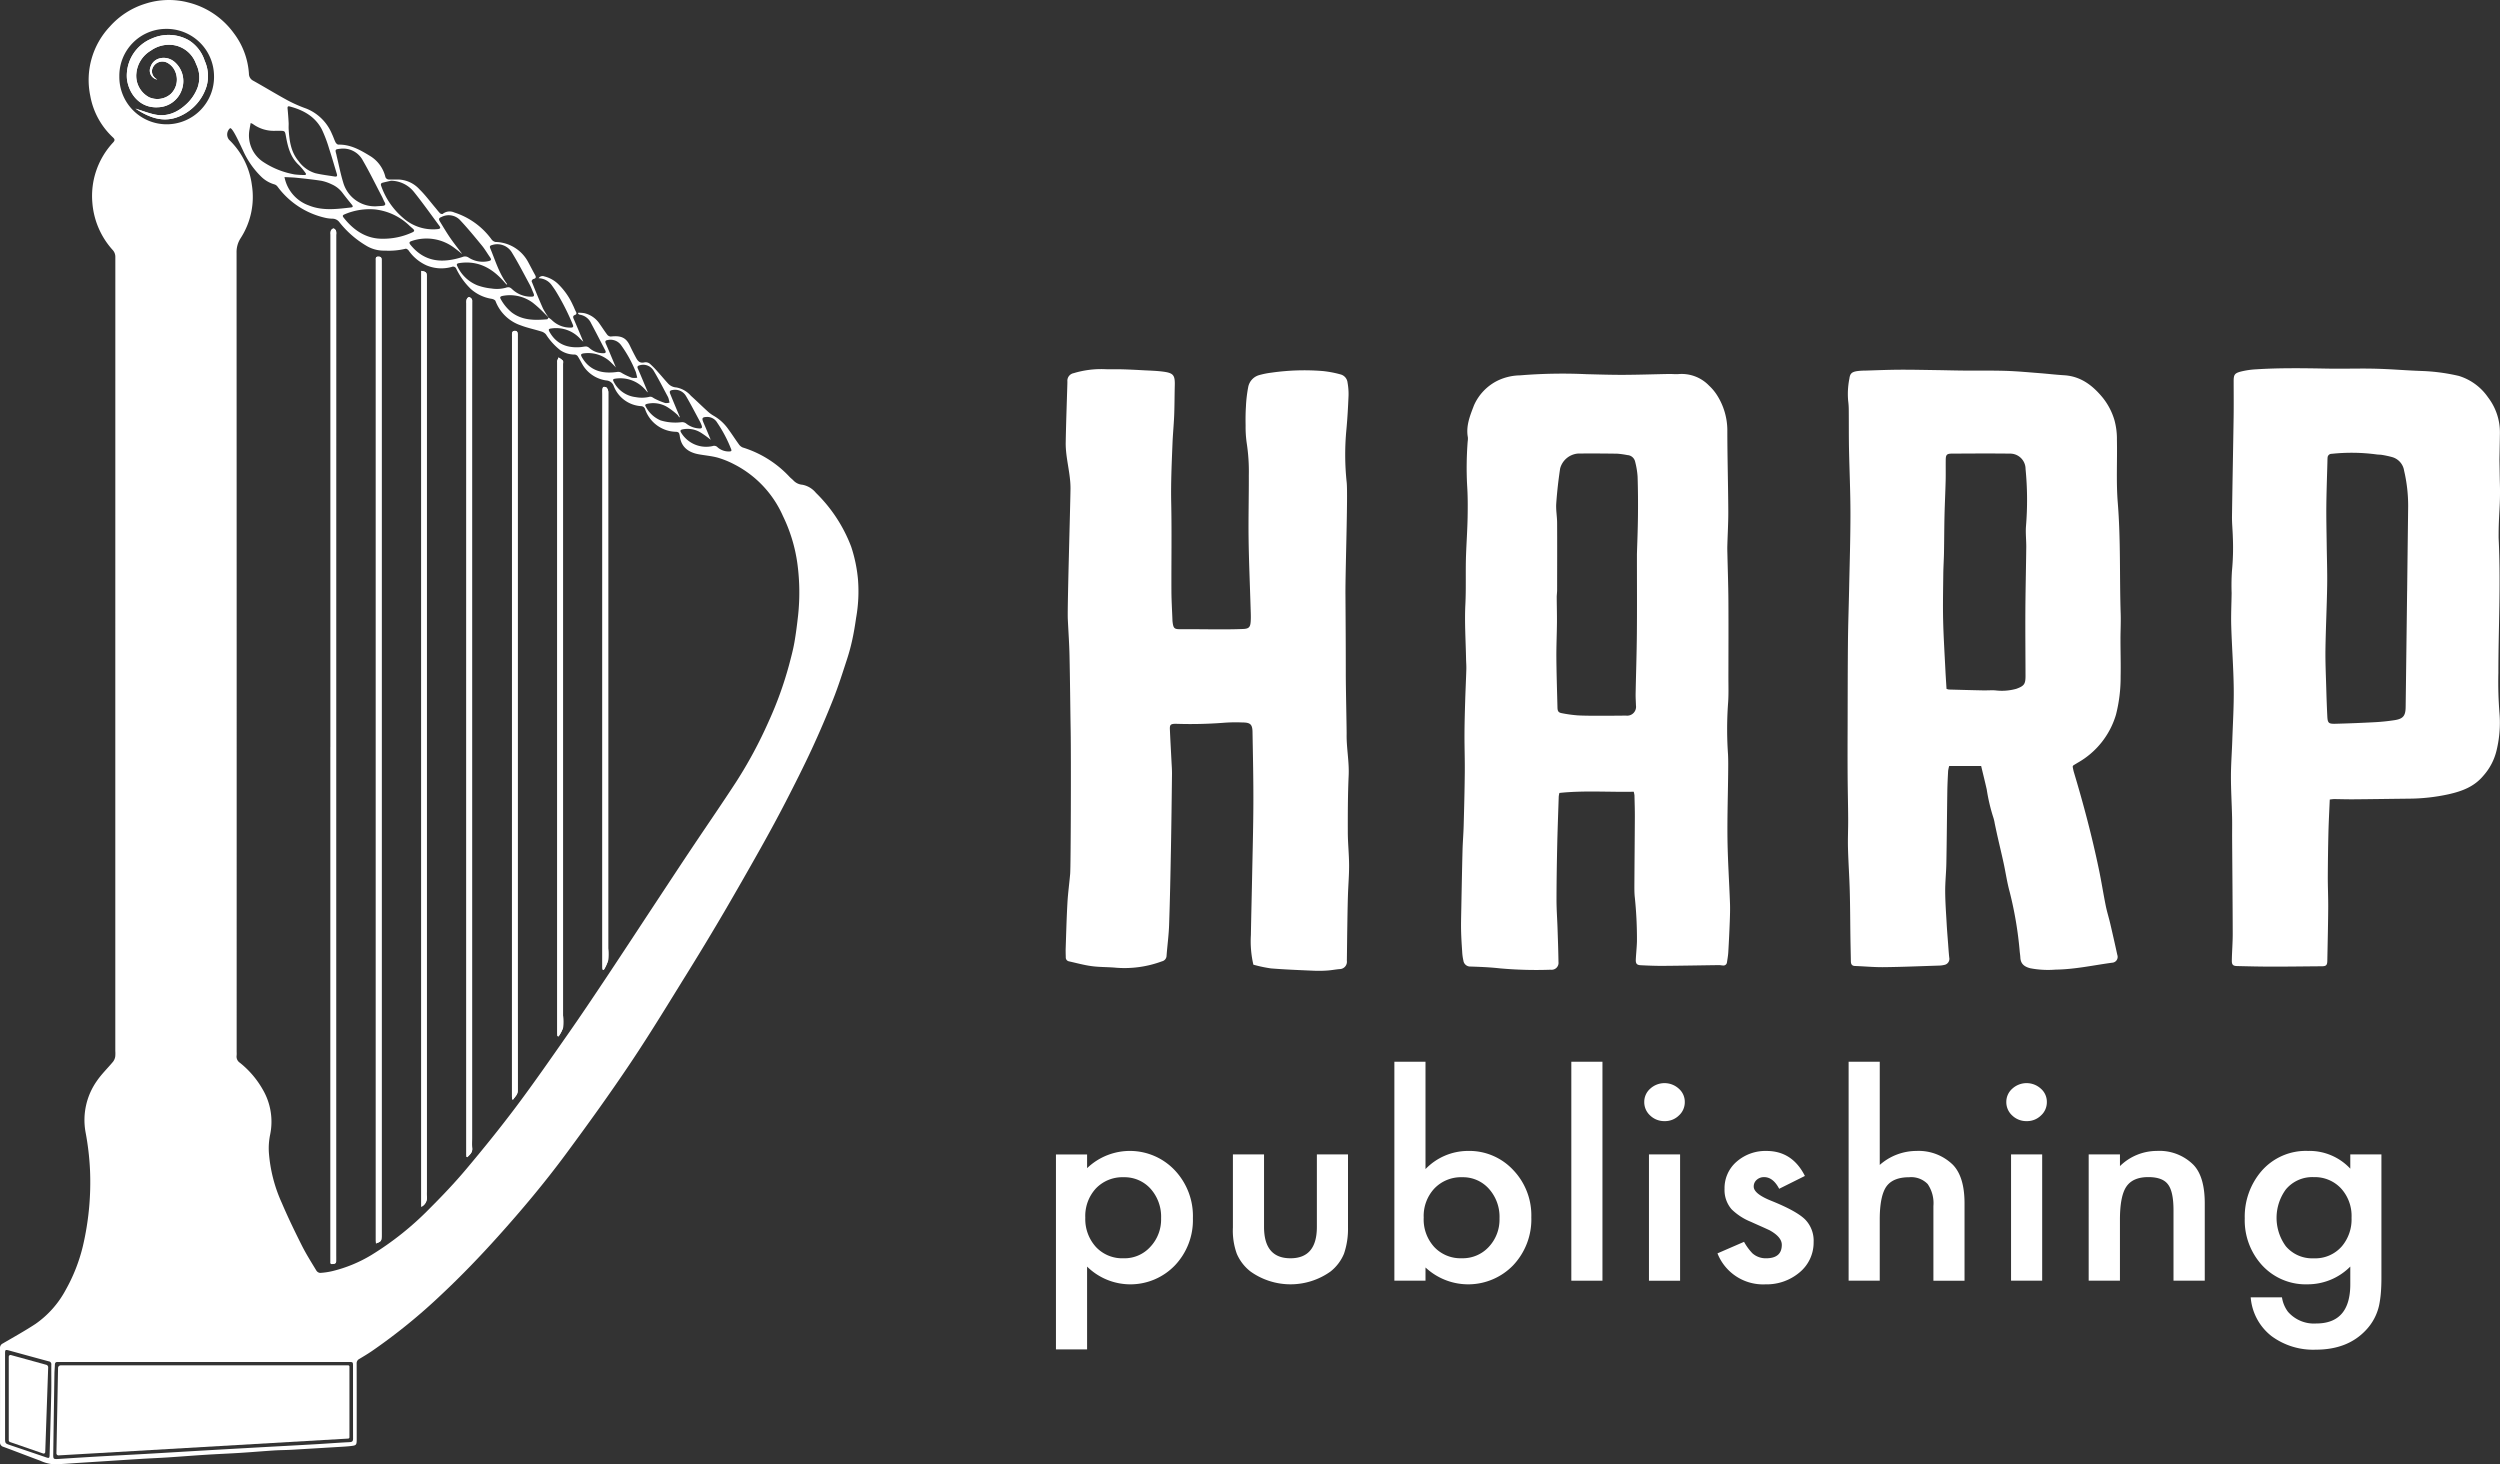 <svg xmlns="http://www.w3.org/2000/svg" xmlns:xlink="http://www.w3.org/1999/xlink" id="Group_504" data-name="Group 504" width="492.929" height="288.696" viewBox="0 0 492.929 288.696"><rect x="0" y="0" width="492.929" height="288.696" fill="#333333" stroke="none"/><defs><clipPath id="clip-path"><rect id="Rectangle_180" data-name="Rectangle 180" width="492.929" height="288.696" fill="#fff"></rect></clipPath></defs><g id="Group_503" data-name="Group 503" clip-path="url(#clip-path)"><path id="Path_1668" data-name="Path 1668" d="M186.214,169.109a20.458,20.458,0,0,1-.49-5.839c.059-3.553.154-7.1.223-10.656.1-5.087.245-10.172.265-15.257.02-4.712-.086-9.424-.168-14.136-.027-1.5-.434-1.86-1.974-1.869a31.007,31.007,0,0,0-3.814.069,85.741,85.741,0,0,1-9.082.2c-.111,0-.224-.011-.337-.008-.944.024-1.125.186-1.084,1.134.087,2.053.207,4.105.31,6.158.042.858.115,1.717.106,2.574-.059,5.047-.12,10.1-.214,15.143-.092,4.9-.189,9.793-.358,14.687-.069,2.015-.348,4.022-.5,6.035a1.159,1.159,0,0,1-.914,1.107,21.18,21.18,0,0,1-9.037,1.259c-1.6-.149-3.218-.1-4.805-.313-1.511-.2-2.993-.614-4.484-.945a.776.776,0,0,1-.632-.817c-.015-.6-.038-1.2-.017-1.794.1-2.988.179-5.978.346-8.962.107-1.9.372-3.794.537-5.692.13-1.489.187-23.056.1-28.14-.084-4.974-.121-9.948-.23-14.921-.052-2.39-.225-4.777-.335-7.165-.108-2.352.476-21.464.53-25.651.038-3.064-1-6.132-.942-9.2.066-3.811.211-7.622.321-11.432.006-.187.013-.375.008-.562a1.524,1.524,0,0,1,1.236-1.636,18.742,18.742,0,0,1,6.084-.79c1.158.056,2.319,0,3.477.03,1.382.039,2.763.108,4.142.186,1.342.075,2.693.1,4.021.283,1.976.275,2.267.717,2.214,2.742-.052,1.945-.039,3.891-.117,5.835-.073,1.866-.262,3.726-.334,5.592-.152,3.884-.335,7.762-.253,11.658.124,5.8.015,11.6.042,17.4.008,1.905.128,3.809.2,5.715a4.331,4.331,0,0,0,.034.448c.163,1.27.373,1.394,1.636,1.384,2.581-.021,5.163.03,7.744.031,1.5,0,2.993-.014,4.487-.073,1.144-.045,1.451-.328,1.528-1.469.062-.931.007-1.87-.02-2.8-.132-4.487-.332-8.971-.393-13.458-.058-4.187.061-8.375.044-12.562a36.914,36.914,0,0,0-.414-6.374,22.156,22.156,0,0,1-.218-3.463c-.024-1.234-.018-2.472.063-3.7a26.792,26.792,0,0,1,.453-3.891,3.03,3.03,0,0,1,2.07-2.317,16.23,16.23,0,0,1,2.517-.51,45.733,45.733,0,0,1,10.072-.321,21.228,21.228,0,0,1,3.515.66,1.861,1.861,0,0,1,1.407,1.6,12.821,12.821,0,0,1,.2,2.559c-.093,2.242-.215,4.485-.422,6.719a51.54,51.54,0,0,0,.055,10.421c.256,2.332-.275,17.539-.244,22.035.039,5.835.066,9.814.068,15.65,0,2.95.18,10.982.165,11.951-.045,2.731.527,5.419.4,8.165-.169,3.731-.175,7.471-.166,11.207.006,2.166.245,4.332.253,6.5.007,2.012-.172,4.026-.232,6.04-.065,2.128-.094,4.257-.128,6.387s-.049,4.257-.082,6.387a1.452,1.452,0,0,1-1.441,1.643c-.813.072-1.618.23-2.431.283a23.39,23.39,0,0,1-2.572.041c-2.839-.125-5.68-.232-8.512-.459a26.764,26.764,0,0,1-3.478-.737" transform="translate(60.916 21.099)" fill="#fff"></path><path id="Path_1669" data-name="Path 1669" d="M303.058,129.99a10.571,10.571,0,0,0,.223,1.07c1.908,6.339,3.6,12.734,4.947,19.215.5,2.379.87,4.783,1.351,7.165.244,1.207.622,2.387.9,3.587q.716,3.059,1.383,6.126a1.147,1.147,0,0,1-1.025,1.538c-3.7.5-7.37,1.315-11.121,1.36a18.612,18.612,0,0,1-5.028-.27c-1.142-.3-1.887-.853-1.943-2.108-.017-.373-.077-.744-.118-1.115a73.3,73.3,0,0,0-1.984-11.821c-.517-1.869-.787-3.805-1.2-5.7-.363-1.68-.769-3.35-1.149-5.026-.207-.91-.4-1.824-.594-2.735a7.707,7.707,0,0,0-.279-1.2,35.484,35.484,0,0,1-1.305-5.553c-.344-1.529-.727-3.05-1.1-4.621h-6.3a6.461,6.461,0,0,0-.214.994c-.07,1.345-.138,2.69-.158,4.035-.07,4.711-.1,9.424-.189,14.135-.032,1.869-.242,3.736-.23,5.6.014,2.125.175,4.25.293,6.374.073,1.305.183,2.61.282,3.914.066.893.128,1.786.217,2.676a1.218,1.218,0,0,1-1,1.5,4.49,4.49,0,0,1-1,.127c-3.622.115-7.246.269-10.869.311-1.9.024-3.808-.162-5.712-.232-.662-.024-.8-.42-.808-.966-.025-1.5-.065-2.99-.086-4.484-.045-3.105-.048-6.211-.132-9.313-.077-2.838-.277-5.673-.352-8.51-.049-1.907.051-3.816.038-5.723-.017-2.88-.09-5.76-.108-8.64-.02-3.215-.013-6.43,0-9.644.013-5.539.013-11.078.065-16.615.032-3.477.159-6.954.23-10.431.1-4.936.261-9.872.261-14.808,0-4.3-.2-8.6-.286-12.9-.048-2.507-.023-5.015-.046-7.522a13.846,13.846,0,0,0-.123-1.9,15.49,15.49,0,0,1,.246-4.352c.137-1.021.482-1.313,1.524-1.484a11.825,11.825,0,0,1,1.566-.1c2.242-.068,4.485-.161,6.73-.176,2.394-.015,4.788.041,7.182.075,1.8.025,3.59.079,5.385.094,2.807.024,5.616-.027,8.42.058,2.2.065,4.4.276,6.6.444,1.639.125,3.273.324,4.912.42,3.335.2,5.68,2.035,7.688,4.491a12.914,12.914,0,0,1,2.252,4.35,13.913,13.913,0,0,1,.491,3.867c.086,4.15-.163,8.322.17,12.448.589,7.289.337,14.586.572,21.876.053,1.677-.042,3.36-.041,5.042,0,2.429.079,4.86.03,7.288a29.761,29.761,0,0,1-.913,7.546,16.116,16.116,0,0,1-7.544,9.49c-.286.177-.576.346-.862.522-.028.017-.039.063-.134.225m-24.876-15.311a2.373,2.373,0,0,0,.48.134c2.238.062,4.476.124,6.712.169.783.017,1.567-.044,2.348-.01a10.647,10.647,0,0,0,4.219-.3c1.536-.559,1.821-.921,1.817-2.535-.008-4.3-.054-8.607-.028-12.91.024-4.15.13-8.3.175-12.451.014-1.42-.165-2.852-.046-4.26a63.057,63.057,0,0,0-.093-11.19,3.035,3.035,0,0,0-3.11-3.028c-3.814-.048-7.627-.02-11.441,0-.972.006-1.172.234-1.186,1.214-.018,1.384.017,2.769-.018,4.152-.058,2.317-.173,4.632-.227,6.948-.056,2.431-.055,4.863-.1,7.292-.027,1.384-.122,2.766-.138,4.149-.032,3.025-.1,6.051-.031,9.075.076,3.288.287,6.572.448,9.859.059,1.225.145,2.45.22,3.69" transform="translate(105.611 21.129)" fill="#fff"></path><path id="Path_1670" data-name="Path 1670" d="M238.613,134.746c-4.936.1-9.785-.276-14.662.238a5.21,5.21,0,0,0-.132.718c-.106,3.214-.227,6.427-.3,9.643-.077,3.59-.135,7.179-.139,10.771,0,1.829.139,3.66.2,5.491.075,2.241.156,4.483.189,6.725a1.36,1.36,0,0,1-1.535,1.508,80.036,80.036,0,0,1-9.979-.265c-1.929-.215-3.878-.3-5.82-.362a1.355,1.355,0,0,1-1.413-1.165,10.231,10.231,0,0,1-.241-1.772c-.093-1.38-.184-2.76-.215-4.143-.03-1.344.01-2.688.035-4.032.076-3.925.148-7.851.249-11.776.042-1.643.183-3.284.227-4.929.094-3.476.183-6.951.218-10.428.025-2.5-.068-5-.059-7.506.008-2.2.072-4.407.137-6.609.062-2.091.168-4.181.228-6.272.021-.706-.045-1.415-.058-2.124-.065-3.552-.308-7.113-.132-10.652.162-3.257.014-6.506.132-9.755.089-2.463.263-4.925.31-7.389.041-2.127.045-4.261-.1-6.381a67.389,67.389,0,0,1,.117-8.633,3.343,3.343,0,0,0,.032-.783c-.414-2.26.441-4.3,1.208-6.308a9.88,9.88,0,0,1,4.728-4.9,10.573,10.573,0,0,1,4.336-1.006,102.5,102.5,0,0,1,13.121-.232c2.431.058,4.863.141,7.294.131,2.993-.014,5.984-.117,8.975-.172.637-.011,1.277.069,1.908.018a7.487,7.487,0,0,1,5.987,2.28,9.59,9.59,0,0,1,1.691,2.074,12.976,12.976,0,0,1,1.912,6.582c0,5.344.158,10.689.189,16.033.013,2.317-.128,4.635-.19,6.953-.014.484,0,.972.013,1.458.069,3.1.18,6.2.2,9.306.031,5.011.008,10.021,0,15.032,0,1.832.069,3.674-.089,5.494a71.636,71.636,0,0,0,.011,9.743c.065,1.307.039,2.618.027,3.928-.044,4.3-.19,8.6-.13,12.9.061,4.187.341,8.369.493,12.556.044,1.194,0,2.394-.042,3.59q-.114,3.025-.292,6.05c-.039.669-.158,1.335-.261,2a.693.693,0,0,1-.787.631c-.261-.008-.521-.076-.78-.073-3.663.048-7.326.121-10.989.148-1.5.01-2.993-.049-4.485-.127-.737-.038-.967-.332-.934-1.107.054-1.194.192-2.386.225-3.581a79.578,79.578,0,0,0-.449-8.954c-.072-.853-.059-1.717-.055-2.576.025-4.339.07-8.678.089-13.017.006-1.421-.042-2.842-.076-4.261a5.005,5.005,0,0,0-.142-.708m.631-46.89c.058-1.993.172-4.685.2-7.378.03-2.618.014-5.237-.07-7.853a15.771,15.771,0,0,0-.49-2.97,1.655,1.655,0,0,0-1.525-1.289,16.5,16.5,0,0,0-2-.276c-2.579-.039-5.157-.055-7.734-.027a3.978,3.978,0,0,0-3.525,2.948c-.344,2.287-.608,4.592-.766,6.9-.087,1.259.166,2.536.172,3.807.023,4.412.007,8.826,0,13.239,0,.484-.077.967-.076,1.452.007,1.642.058,3.283.044,4.925-.02,2.353-.131,4.708-.113,7.061.027,3.253.137,6.5.215,9.758.017.7.193.984.846,1.1a25.784,25.784,0,0,0,3.107.432c1.456.086,2.918.069,4.377.073q2.581.006,5.163-.028a1.752,1.752,0,0,0,1.981-2c-.023-.786-.079-1.572-.065-2.357.076-3.963.213-7.927.246-11.892.045-4.975.011-9.952.011-15.629" transform="translate(83.519 21.361)" fill="#fff"></path><path id="Path_1671" data-name="Path 1671" d="M331.834,136.6c-.092,2.222-.208,4.347-.261,6.472q-.1,4.316-.124,8.634c-.007,2.132.1,4.263.08,6.394-.028,3.44-.111,6.879-.177,10.318-.015.845-.252,1.051-1.077,1.056-3.252.021-6.5.072-9.757.07-2.319,0-4.639-.056-6.958-.113-.811-.02-1.051-.261-1.035-1.121.031-1.758.18-3.512.176-5.268-.015-6.246-.076-12.492-.117-18.737-.008-1.422.024-2.845-.01-4.266-.062-2.655-.225-5.309-.224-7.962,0-2.352.183-4.7.263-7.057.115-3.439.331-6.881.289-10.318-.051-4.111-.372-8.217-.493-12.33-.065-2.166.049-4.338.076-6.506a43.462,43.462,0,0,1,.069-4.371,48.062,48.062,0,0,0,.165-6.722c-.035-1.342-.179-2.683-.162-4.022.089-6.506.224-13.013.321-19.519.035-2.355.011-4.711.006-7.065,0-1.276.144-1.61,1.369-1.941a15.946,15.946,0,0,1,3.093-.456c4.708-.3,9.421-.221,14.136-.137,3.177.058,6.358-.065,9.533.024,3.552.1,5.426.317,8.976.442a37.953,37.953,0,0,1,7.3.976,10.851,10.851,0,0,1,5.757,4.232,11.34,11.34,0,0,1,2.335,7.106c-.025,1.717-.061,3.433-.092,5.15,0,.113.045,2.334.072,4.173.172,5.047-.255,6.253-.232,11.3.446,9.32-.051,17.739-.051,26.608a77.046,77.046,0,0,0,.232,8.069,23.176,23.176,0,0,1-.566,7.1,11.461,11.461,0,0,1-2.643,5.108c-1.822,2.177-4.221,3.045-6.87,3.643a37.437,37.437,0,0,1-7.889.862c-3.628.041-7.255.1-10.883.127-1.27.01-2.542-.035-3.812-.046a8.175,8.175,0,0,0-.813.093m15.257-41.161c.046-3.89.122-10.285.2-16.68a30.3,30.3,0,0,0-.8-7,3.285,3.285,0,0,0-2.391-2.69,19.456,19.456,0,0,0-1.951-.421c-.366-.066-.746-.041-1.114-.1a37.29,37.29,0,0,0-8.833-.114.777.777,0,0,0-.8.772c-.028.259-.023.522-.03.783-.076,2.915-.187,5.829-.215,8.743-.025,2.5.041,5.009.072,7.515.032,2.728.135,5.456.092,8.182-.066,4.184-.277,8.367-.337,12.551-.037,2.535.086,5.073.156,7.608.052,1.867.117,3.735.211,5.6.066,1.311.244,1.5,1.56,1.47q3.923-.1,7.841-.311c1.267-.068,2.535-.2,3.79-.39,1.749-.258,2.232-.844,2.255-2.588.089-6.806.173-13.612.29-22.924" transform="translate(127.528 21.048)" fill="#fff"></path><path id="Path_1672" data-name="Path 1672" d="M108.173,62.615c.217.17.448.322.648.51a5.15,5.15,0,0,0,3.707,1.47c.406,0,.613-.131.415-.58a46.158,46.158,0,0,0-3.445-6.753c-.237-.365-.49-.718-.746-1.07a3.248,3.248,0,0,0-2.55-1.332.924.924,0,0,1,1.118-.362,5.99,5.99,0,0,1,2.639,1.415,13.537,13.537,0,0,1,2.993,4.236c.22.42.37.875.594,1.291.163.3.177.527-.176.66-.434.165-.411.421-.246.8.644,1.474,1.256,2.963,1.894,4.478-.2-.183-.4-.353-.584-.546a6.427,6.427,0,0,0-5.678-2.076c-.635.075-.676.22-.344.79,1.36,2.331,3.463,3.1,6.03,2.9.389-.03.776-.138,1.162-.13a1.133,1.133,0,0,1,.6.3,4.143,4.143,0,0,0,2.774,1.031c.4-.006.57-.156.366-.551-.927-1.787-1.843-3.58-2.793-5.354a2.922,2.922,0,0,0-2.228-1.69,1.172,1.172,0,0,1-.339-.177l.025-.206a6.139,6.139,0,0,1,1.211.08,4.98,4.98,0,0,1,2.862,1.891c.565.784,1.08,1.607,1.663,2.376a.933.933,0,0,0,.706.335c2.1-.238,3.032.294,3.757,1.827.38.8.787,1.6,1.208,2.38.407.756.824,1.1,1.717.879a1.34,1.34,0,0,1,1.024.3,17.846,17.846,0,0,1,1.607,1.655c.663.732,1.289,1.5,1.959,2.225a2.374,2.374,0,0,0,1.615.773,5.023,5.023,0,0,1,2.886,1.642c1.129,1.018,2.217,2.086,3.343,3.108a6.476,6.476,0,0,0,1.194.863,8.987,8.987,0,0,1,2.853,2.638c.706.953,1.339,1.959,2.039,2.918a1.762,1.762,0,0,0,.783.668,21.108,21.108,0,0,1,9.244,5.8c.23.244.507.442.738.684a2.716,2.716,0,0,0,1.8.868,4.544,4.544,0,0,1,2.653,1.59,29.422,29.422,0,0,1,6.963,10.637,28.647,28.647,0,0,1,1.339,6.477,29.7,29.7,0,0,1-.375,7.555c-.2,1.407-.428,2.812-.729,4.2a38.822,38.822,0,0,1-1.028,3.838c-.859,2.628-1.689,5.273-2.7,7.841q-1.994,5.042-4.274,9.972c-1.649,3.549-3.418,7.046-5.212,10.524-1.577,3.057-3.225,6.081-4.908,9.082q-3.5,6.234-7.1,12.41-3.39,5.784-6.919,11.487c-3.808,6.133-7.543,12.317-11.556,18.313-4.091,6.112-8.395,12.087-12.768,18-4.185,5.663-8.712,11.061-13.422,16.3-3.546,3.946-7.22,7.765-11.089,11.394a112.325,112.325,0,0,1-13.846,11.249c-.786.532-1.6,1.017-2.418,1.507a.949.949,0,0,0-.507.915c.014,4.888.007,9.776.011,14.666,0,1.453.008,1.459-1.422,1.612-.51.053-1.022.083-1.535.114-3.308.2-6.618.4-9.927.593-1.145.065-2.294.061-3.438.135-2.2.142-4.4.334-6.608.473-2.249.142-4.5.231-6.75.372-2.542.161-5.081.365-7.623.53-1.736.113-3.476.18-5.212.287-4.043.252-8.085.521-12.128.775-1.776.111-3.553.29-5.329.268a7.7,7.7,0,0,1-2.421-.682c-2.425-.894-4.832-1.838-7.255-2.733A.894.894,0,0,1,0,284.321q.017-9.231,0-18.465a.96.96,0,0,1,.532-.952C2.7,263.639,4.9,262.417,7,261.04a19.208,19.208,0,0,0,5.911-6.632,33.587,33.587,0,0,0,3.44-8.748,55.151,55.151,0,0,0,1.4-14.894,53.786,53.786,0,0,0-.893-7.586A13.386,13.386,0,0,1,19.1,213.128c.931-1.36,2.142-2.525,3.2-3.8a2.27,2.27,0,0,0,.417-.972,5.975,5.975,0,0,0,.017-1.124q0-78.257.007-156.513a1.988,1.988,0,0,0-.525-1.429,15.678,15.678,0,0,1-4-9.254,15.463,15.463,0,0,1,4.118-11.976c.363-.407.3-.622-.055-.958A14.748,14.748,0,0,1,17.8,18.9,15.361,15.361,0,0,1,21.681,5.212,15.463,15.463,0,0,1,28.69.721,15.156,15.156,0,0,1,37.17.5a15.781,15.781,0,0,1,8.948,6.065,14.794,14.794,0,0,1,2.963,7.951,1.541,1.541,0,0,0,.865,1.407c2.259,1.26,4.466,2.615,6.739,3.85A26.838,26.838,0,0,0,60.369,21.4a9.182,9.182,0,0,1,5.092,5.033c.262.53.431,1.107.7,1.631.1.2.376.458.566.453,2.448-.056,4.446,1.135,6.411,2.342a6.674,6.674,0,0,1,2.819,3.912.735.735,0,0,0,.8.621c.57,0,1.142.013,1.712,0a5.915,5.915,0,0,1,4.254,1.952c1.128,1.1,2.07,2.381,3.091,3.585.32.376.611.78.958,1.131.11.11.445.182.528.107a2.168,2.168,0,0,1,2.249-.28,14.586,14.586,0,0,1,7.379,5.33,1.281,1.281,0,0,0,.786.494A7.473,7.473,0,0,1,104.1,51.6c.475.868.92,1.75,1.4,2.617.245.442.19.682-.344.8-.144.032-.37.353-.331.451.72,1.8,1.448,3.591,2.238,5.356a15.1,15.1,0,0,0,1.124,1.807c-.235-.238-.465-.483-.71-.713a23.778,23.778,0,0,0-2.394-2.2,7.585,7.585,0,0,0-5.9-1.39c-.56.1-.683.27-.43.684a8.844,8.844,0,0,0,2.186,2.625c2.107,1.559,4.5,1.525,6.934,1.322.108-.008.2-.227.3-.349m-62.848-37.3a1.635,1.635,0,0,0-.152,2.252,15.053,15.053,0,0,1,4.484,8.893,14.98,14.98,0,0,1-2.212,10.511,4.993,4.993,0,0,0-.8,2.879q.03,78.789.018,157.579a4.6,4.6,0,0,1-.008.711,1.445,1.445,0,0,0,.648,1.413,18.26,18.26,0,0,1,4.488,5.246,12.568,12.568,0,0,1,1.472,8.926,13.373,13.373,0,0,0-.251,3.477,29.138,29.138,0,0,0,2.559,10c1.205,2.835,2.553,5.615,3.938,8.369.859,1.711,1.891,3.338,2.883,4.98a.988.988,0,0,0,.734.435,14.024,14.024,0,0,0,2.345-.339,27.244,27.244,0,0,0,7.706-3.157,59.7,59.7,0,0,0,11.565-9.231c2.49-2.486,4.922-5.044,7.184-7.736,3.384-4.025,6.695-8.119,9.851-12.324,3.5-4.664,6.827-9.464,10.169-14.246,2.539-3.631,5.009-7.31,7.465-11,3.388-5.088,6.733-10.2,10.1-15.307,2.234-3.384,4.46-6.774,6.712-10.145,2.966-4.44,6-8.834,8.914-13.31a87.169,87.169,0,0,0,6.406-11.9,72.542,72.542,0,0,0,4.045-11.2c.382-1.452.776-2.905,1.038-4.381.321-1.808.541-3.635.746-5.461a42.519,42.519,0,0,0-.144-10.065,30.955,30.955,0,0,0-2.855-9.434A20.915,20.915,0,0,0,144.7,91.519a17.815,17.815,0,0,0-3.167-1.28C140.3,89.9,139,89.8,137.746,89.57c-2.07-.384-3.476-1.462-3.726-3.693-.007-.059-.035-.114-.044-.173-.055-.4-.276-.546-.686-.565A6.59,6.59,0,0,1,127.2,80.7a.844.844,0,0,0-.749-.617,6.2,6.2,0,0,1-5.446-3.98,1.646,1.646,0,0,0-1.441-1.087,6.451,6.451,0,0,1-4.568-2.9c-.369-.608-.683-1.251-1.067-1.848a.83.83,0,0,0-.577-.359,5.022,5.022,0,0,1-2.853-.839,12.653,12.653,0,0,1-2.856-3.143,1.89,1.89,0,0,0-.9-.563c-1.352-.424-2.755-.71-4.074-1.214a8.1,8.1,0,0,1-4.97-4.794c-.08-.214-.475-.39-.748-.435a8.024,8.024,0,0,1-4.164-1.986A14.02,14.02,0,0,1,89.967,53a.667.667,0,0,0-.907-.369,7.56,7.56,0,0,1-4.99-.318,8.563,8.563,0,0,1-3.508-2.933c-.128-.172-.446-.386-.589-.335a14.074,14.074,0,0,1-4.059.372A6.721,6.721,0,0,1,72.138,48.4a19.219,19.219,0,0,1-5.229-4.6,1.713,1.713,0,0,0-1.37-.682,6.991,6.991,0,0,1-1.411-.172,16.1,16.1,0,0,1-9.39-6.127,1.234,1.234,0,0,0-.593-.451,6.207,6.207,0,0,1-2.766-1.655,16.879,16.879,0,0,1-3.473-5.061c-.715-1.5-2.183-4.774-2.58-4.336M40.221,268.542H11.968c-.2,0-.4.008-.594,0-.366-.014-.542.144-.552.524-.015.591-.08,1.183-.09,1.774q-.125,7.949-.235,15.9c-.014.942.055.989,1.025.925,2.583-.165,5.166-.331,7.748-.479,3.176-.182,6.351-.339,9.527-.52,3.746-.214,7.491-.445,11.237-.662q5.473-.315,10.947-.62c3.728-.207,7.457-.4,11.185-.617,2.266-.131,4.53-.307,6.8-.42.546-.027.649-.246.648-.728-.013-4.75-.007-9.5-.01-14.249,0-.818-.018-.828-.832-.828H40.221M42.2,14.976A9.36,9.36,0,0,0,32.472,5.7a9.245,9.245,0,0,0-8.943,9.336A9.337,9.337,0,1,0,42.2,14.976M1,275.362q0,4.153,0,8.307c0,.889.061.959.922,1.248q3.621,1.219,7.233,2.453c.518.177.613.114.628-.456.108-4.085.235-8.171.322-12.258.041-1.858,0-3.718.013-5.577a.569.569,0,0,0-.5-.66c-2.614-.7-5.221-1.425-7.83-2.138-.731-.2-.79-.152-.791.594q0,4.244,0,8.486M56.917,24.31c0,.4-.023.791,0,1.186.144,2.248.42,4.446,1.955,6.272a6.321,6.321,0,0,0,3.3,2.384c1.246.294,2.525.445,3.793.649.461.073.577-.082.441-.532-.493-1.624-.953-3.257-1.486-4.868a26.171,26.171,0,0,0-1.458-3.874c-1.331-2.557-3.662-3.838-6.36-4.542-.387-.1-.431.12-.4.434.1.96.228,2.89.208,2.891m34.2,25.736c.007,0-.018.006-.031,0-.452-.352-.891-.72-1.355-1.056a9.05,9.05,0,0,0-8.572-1.463c-.41.134-.555.321-.231.724,2.8,3.483,6.347,3.676,10.244,2.428a1.25,1.25,0,0,1,1.231.106,5.153,5.153,0,0,0,3.866.713c.635-.137.684-.307.324-.82-.534-.76-1-1.574-1.589-2.288-1.431-1.734-2.853-3.483-4.4-5.108a3.088,3.088,0,0,0-3.543-.5c-.562.214-.608.422-.286.945.653,1.06,1.283,2.138,1.988,3.162.746,1.083,1.57,2.114,2.356,3.162M100,56.019l-.113.1c-.182-.2-.365-.4-.542-.606-2.328-2.662-5.121-4.188-8.782-3.639-.452.068-.614.2-.376.644a7.4,7.4,0,0,0,3.9,3.725,11.414,11.414,0,0,0,2.822.642,6.672,6.672,0,0,0,2.814-.148c.718-.259.965.015,1.367.382a5.354,5.354,0,0,0,3.574,1.38c.645.018.748-.163.5-.738-.237-.544-.434-1.108-.714-1.629-1.136-2.1-2.226-4.23-3.474-6.265a3.35,3.35,0,0,0-3.95-1.552c-.384.1-.535.234-.358.66,1,2.4,1.728,4.926,3.331,7.046M74.1,40.68c.452-.03.906-.049,1.356-.094s.653-.234.382-.707c-.206-.358-.342-.755-.534-1.121-1.232-2.36-2.4-4.757-3.732-7.06a4.393,4.393,0,0,0-4.5-2.363c-.969.1-1.032.123-.772,1.038.044.152.066.31.1.463.42,1.724.756,3.473,1.277,5.166A6.491,6.491,0,0,0,74.1,40.68M49.425,24.259c-.079.438-.158.817-.214,1.2a6.271,6.271,0,0,0,2.725,6.494,16.333,16.333,0,0,0,6.18,2.445,18.421,18.421,0,0,0,2.128.11l.1-.241A13.023,13.023,0,0,0,58.992,32.6c-1.676-1.5-2.212-3.507-2.59-5.584-.221-1.22-.177-1.228-1.382-1.221h-.772a6.994,6.994,0,0,1-4.391-1.344,2.3,2.3,0,0,0-.432-.192M75.469,47.073a13.686,13.686,0,0,0,5.8-1.242c.486-.213.508-.41.107-.765-.207-.183-.417-.363-.624-.546A11.6,11.6,0,0,0,73.987,41.3a12.436,12.436,0,0,0-6.008.946c-.313.13-.544.256-.245.638,2.029,2.594,4.557,4.229,7.734,4.188M56.093,34.913a7.439,7.439,0,0,0,4.766,5.581c2.728,1.115,5.554.727,8.364.41.392-.044.4-.241.175-.521-.62-.768-1.248-1.529-1.839-2.318a5.351,5.351,0,0,0-2.205-1.743,8.434,8.434,0,0,0-1.956-.669c-1.634-.258-3.281-.428-4.928-.6-.756-.08-1.521-.09-2.376-.137m21,.721c-.551.128-1.106.244-1.652.39-.322.086-.413.28-.283.631A14.536,14.536,0,0,0,79.5,42.981,8.864,8.864,0,0,0,86.3,45.175c.521-.055.63-.235.341-.627-1.658-2.241-3.27-4.516-5.011-6.689A5.881,5.881,0,0,0,77.1,35.634M127.71,77.287l-.03.069c-.227-.258-.439-.531-.684-.772a6.485,6.485,0,0,0-5.737-1.911c-.383.055-.466.207-.275.558a5.561,5.561,0,0,0,4.381,3.074,6.416,6.416,0,0,0,2.514-.023c.586-.177.762.077,1.142.287a13.175,13.175,0,0,0,2.152.9,2.15,2.15,0,0,0,.851-.094c-.068-.273-.13-.548-.207-.818a1.937,1.937,0,0,0-.161-.383c-.908-1.683-1.762-3.4-2.749-5.035a2.384,2.384,0,0,0-2.77-1.114c-.41.1-.558.244-.355.7.669,1.508,1.289,3.039,1.928,4.56m6.312,4.89-.1.146a1.911,1.911,0,0,0-.314-.494,13.461,13.461,0,0,0-2.053-1.579,5.4,5.4,0,0,0-3.891-.638c-.255.062-.586.144-.377.491a5.912,5.912,0,0,0,2.959,2.788,9.983,9.983,0,0,0,4.16.353,1.334,1.334,0,0,1,.841.228,4.507,4.507,0,0,0,2.611,1.008c.532.03.655-.144.47-.635a6.611,6.611,0,0,0-.366-.808c-.889-1.648-1.746-3.315-2.693-4.93a2.484,2.484,0,0,0-2.586-1.215c-.6.066-.739.263-.517.813.607,1.5,1.236,2.981,1.856,4.471m-12.579-9.7c.1.032.056.031.035.01-.293-.294-.575-.6-.876-.886a6.436,6.436,0,0,0-5.384-1.939c-.72.084-.791.253-.431.863,1.641,2.777,4.274,3.186,6.929,2.812a1.216,1.216,0,0,1,.9.22,12.511,12.511,0,0,0,1.949.924,3.166,3.166,0,0,0,1.08-.007c-.083-.346-.165-.694-.251-1.039a1.457,1.457,0,0,0-.085-.221,24.453,24.453,0,0,0-2.793-5.078,2.579,2.579,0,0,0-2.636-1.1c-.458.065-.645.208-.437.694.69,1.6,1.36,3.219,2,4.747m18.7,14.253a19.419,19.419,0,0,0-2-1.445,4.936,4.936,0,0,0-3.594-.613c-.331.079-.493.214-.282.58a5.768,5.768,0,0,0,6.251,2.7.92.92,0,0,1,.979.256,3.305,3.305,0,0,0,2.349.807c.311-.007.458-.111.32-.435a26.074,26.074,0,0,0-2.749-5.232,2.283,2.283,0,0,0-1.907-1.136c-1.072.013-1.2.208-.777,1.177.477,1.093.928,2.2,1.407,3.338" transform="translate(0 0)" fill="#fff"></path><path id="Path_1673" data-name="Path 1673" d="M55.243,232.1c.97-.341,1.082-.475,1.1-1.355.014-.514,0-1.028,0-1.542V39.272c0-.356-.008-.713,0-1.069.011-.456-.149-.672-.658-.665-.534.007-.5.317-.482.666.008.238,0,.476,0,.713q0,96.3,0,192.6c0,.175.017.349.03.58m8.938-7.212a2.01,2.01,0,0,0,1.087-2.1,4.649,4.649,0,0,1-.014-.829V42.665c0-.376,0-.752,0-1.128.014-.87-.1-1.011-1.076-1.19ZM46.29,134.231q0,16.3,0,32.595,0,34.405-.006,68.812c0,.244-.08.58.341.531.339-.039.756-.038.759-.556,0-.573,0-1.148,0-1.721q0-37.582,0-75.166,0-62.756.007-125.512a2.175,2.175,0,0,0-.032-.763c-.077-.2-.317-.448-.491-.453s-.432.231-.518.422a1.962,1.962,0,0,0-.054.76q0,50.525,0,101.051m26.8,80.8.151.061c.479-.489,1.046-.9.97-1.749-.058-.648-.023-1.305-.023-1.958q0-73.174,0-146.348,0-9.322.014-18.643a.9.9,0,0,0-.086-.511c-.135-.17-.368-.377-.546-.366s-.38.263-.451.455a2.237,2.237,0,0,0-.052.762q-.006,83.891-.006,167.78c0,.172.018.345.028.517m9-11.345.172.051c.376-.541.931-.983.929-1.743q0-9.261-.014-18.523,0-65.132,0-130.262c0-.444.087-1.044-.561-1.038s-.563.6-.563,1.048q0,7.214,0,14.428,0,67.743-.006,135.487c0,.184.027.369.041.553m8.929-12.476.214.077a6.483,6.483,0,0,0,.894-1.705,13.386,13.386,0,0,0-.006-2.422q0-64.211,0-128.423c0-.237.076-.551-.044-.694a4.119,4.119,0,0,0-.844-.624c-.086.218-.18.434-.251.656a1.037,1.037,0,0,0,0,.3q0,66.14,0,132.282c0,.186.024.372.038.558m8.9-13.114.234.079a8.285,8.285,0,0,0,.863-1.876,12.769,12.769,0,0,0,.011-2.367q0-48.945,0-97.893c0-3.938.03-7.875.021-11.813a1.473,1.473,0,0,0-.323-.848.8.8,0,0,0-.642-.145c-.089.013-.173.313-.192.49-.03.294,0,.593,0,.89q0,56.486-.006,112.973c0,.169.023.339.034.51" transform="translate(18.895 13.064)" fill="#fff"></path><path id="Path_1674" data-name="Path 1674" d="M23.759,13.691a4.013,4.013,0,0,1-.37-.276,1.719,1.719,0,0,1-.611-1.808,2.087,2.087,0,0,1,3.025-1.2,3.516,3.516,0,0,1,1.628,2.028,3.941,3.941,0,0,1-.991,4.081,4,4,0,0,1-4.264.673,4.788,4.788,0,0,1-2.532-4.729A5.837,5.837,0,0,1,22.51,7.971a6.13,6.13,0,0,1,4.74-1.032,5.648,5.648,0,0,1,4.17,3.685,5.927,5.927,0,0,1,.266,4.721,8.6,8.6,0,0,1-2.018,3.043c-1.856,1.783-4,2.767-6.625,2.142-1.16-.277-2.284-.7-3.577-1.113.2.131.314.206.428.276,2.7,1.677,5.482,2.6,8.61,1.082a9.478,9.478,0,0,0,4.978-5.75,7.294,7.294,0,0,0-.369-5.037,7.386,7.386,0,0,0-3.133-4.046,8.041,8.041,0,0,0-7.248-.355,7.887,7.887,0,0,0-4.95,7.915c.32,2.9,2.512,5.891,6.177,5.646a5.1,5.1,0,0,0,4.663-3.511,4.987,4.987,0,0,0-1.486-5.454c-1.549-1.3-4.064-.96-4.7,1.038a1.8,1.8,0,0,0,1.324,2.472" transform="translate(7.243 1.999)" fill="#fff"></path><path id="Path_1675" data-name="Path 1675" d="M52.654,230.49c-.013-.231-.03-.406-.03-.58q0-96.3,0-192.6c0-.238.006-.476,0-.713-.014-.351-.052-.66.482-.668.508-.006.669.208.658.666-.01.356,0,.713,0,1.069V227.593c0,.514.01,1.029,0,1.544-.023.879-.132,1.013-1.1,1.353" transform="translate(21.483 14.67)" fill="#fff"></path><path id="Path_1676" data-name="Path 1676" d="M58.991,222.464V37.925c.972.18,1.09.32,1.076,1.191-.006.375,0,.752,0,1.128V219.536a4.653,4.653,0,0,0,.014.829,2.007,2.007,0,0,1-1.087,2.1" transform="translate(24.085 15.484)" fill="#fff"></path><path id="Path_1677" data-name="Path 1677" d="M46.29,134.23q0-50.525,0-101.051a1.962,1.962,0,0,1,.054-.76c.086-.192.344-.427.518-.422s.414.258.491.453a2.21,2.21,0,0,1,.032.763q0,62.756-.007,125.513,0,37.582,0,75.164c0,.575.007,1.148,0,1.722,0,.517-.42.517-.76.556-.42.048-.339-.287-.339-.531q0-34.407.006-68.813,0-16.3,0-32.595" transform="translate(18.895 13.063)" fill="#fff"></path><path id="Path_1678" data-name="Path 1678" d="M65.322,211.115c-.01-.173-.028-.345-.028-.517q0-83.889.006-167.78a2.236,2.236,0,0,1,.052-.762c.072-.192.286-.444.451-.456s.411.2.548.368a.888.888,0,0,1,.086.51q0,9.324-.015,18.644,0,73.17,0,146.348c0,.652-.035,1.31.023,1.958.076.848-.491,1.26-.97,1.749Z" transform="translate(26.658 16.985)" fill="#fff"></path><path id="Path_1679" data-name="Path 1679" d="M71.718,197.841c-.014-.184-.041-.369-.041-.553q0-67.743.006-135.487,0-7.214,0-14.428c0-.449-.075-1.044.563-1.048s.561.594.561,1.038q0,65.13,0,130.262,0,9.261.015,18.523c0,.76-.555,1.2-.931,1.743l-.172-.051" transform="translate(29.265 18.914)" fill="#fff"></path><path id="Path_1680" data-name="Path 1680" d="M78.059,183.842c-.013-.186-.038-.372-.038-.558q0-66.14,0-132.282a1.037,1.037,0,0,1,0-.3c.07-.223.166-.437.251-.655a4.113,4.113,0,0,1,.844.622c.12.145.044.458.044.7q0,64.211,0,128.423a13.37,13.37,0,0,1,.006,2.421,6.42,6.42,0,0,1-.894,1.705l-.214-.077" transform="translate(31.852 20.435)" fill="#fff"></path><path id="Path_1681" data-name="Path 1681" d="M84.374,169.046c-.011-.17-.034-.341-.034-.51q0-56.486.006-112.973c0-.3-.027-.6,0-.89.018-.177.1-.477.192-.49a.8.8,0,0,1,.642.145,1.473,1.473,0,0,1,.322.848c.008,3.938-.021,7.875-.021,11.813q0,48.947,0,97.893a12.769,12.769,0,0,1-.011,2.367,8.285,8.285,0,0,1-.863,1.876l-.234-.079" transform="translate(34.433 22.118)" fill="#fff"></path><path id="Path_1682" data-name="Path 1682" d="M23.759,13.691a1.8,1.8,0,0,1-1.324-2.472c.637-2,3.152-2.335,4.7-1.038a4.987,4.987,0,0,1,1.486,5.454,5.1,5.1,0,0,1-4.663,3.511c-3.664.245-5.857-2.746-6.177-5.646a7.887,7.887,0,0,1,4.95-7.915,8.041,8.041,0,0,1,7.248.355,7.386,7.386,0,0,1,3.133,4.046,7.294,7.294,0,0,1,.369,5.037,9.478,9.478,0,0,1-4.978,5.75c-3.128,1.515-5.906.6-8.61-1.082-.114-.07-.225-.145-.428-.276,1.293.408,2.417.835,3.577,1.113,2.621.625,4.768-.359,6.625-2.142a8.6,8.6,0,0,0,2.018-3.043,5.927,5.927,0,0,0-.266-4.721,5.648,5.648,0,0,0-4.17-3.685,6.13,6.13,0,0,0-4.74,1.032,5.837,5.837,0,0,0-2.867,4.488,4.788,4.788,0,0,0,2.532,4.729,4,4,0,0,0,4.264-.673,3.941,3.941,0,0,0,.991-4.081A3.516,3.516,0,0,0,25.8,10.405a2.087,2.087,0,0,0-3.025,1.2,1.719,1.719,0,0,0,.611,1.808,4.013,4.013,0,0,0,.37.276" transform="translate(7.243 1.999)" fill="#fff"></path><path id="Path_1683" data-name="Path 1683" d="M8.22,191.68,7.9,208.5a.405.405,0,0,0,.431.414L65.427,205.6a.262.262,0,0,0,.246-.261V191.405a.246.246,0,0,0-.246-.246H8.751a.531.531,0,0,0-.531.521" transform="translate(3.227 78.047)" fill="#fff"></path><path id="Path_1684" data-name="Path 1684" d="M1.225,190.045V206.5a.405.405,0,0,0,.272.382l6.509,2.25a.312.312,0,0,0,.414-.284L9,192.155a.513.513,0,0,0-.376-.511l-6.97-1.922a.336.336,0,0,0-.425.324" transform="translate(0.5 77.455)" fill="#fff"></path><path id="Path_1685" data-name="Path 1685" d="M153.981,200.276h-6.139V161.831h6.139v2.71a12.174,12.174,0,0,1,17.263.383,13.144,13.144,0,0,1,3.6,9.482,12.957,12.957,0,0,1-3.573,9.33,12.171,12.171,0,0,1-17.291.206Zm14.591-25.843A8.268,8.268,0,0,0,166.5,168.6a6.9,6.9,0,0,0-5.291-2.274,7.241,7.241,0,0,0-5.482,2.2,8.017,8.017,0,0,0-2.1,5.777,8.182,8.182,0,0,0,2.1,5.777,7.1,7.1,0,0,0,5.454,2.225,6.845,6.845,0,0,0,5.264-2.25,7.863,7.863,0,0,0,2.128-5.623" transform="translate(60.362 65.791)" fill="#fff"></path><path id="Path_1686" data-name="Path 1686" d="M178.755,161.63v14.288q0,6.185,5.209,6.187t5.209-6.187V161.63h6.137v14.415a15.127,15.127,0,0,1-.791,5.164,8.7,8.7,0,0,1-2.646,3.5,13.582,13.582,0,0,1-15.791,0,8.831,8.831,0,0,1-2.7-3.5,13.379,13.379,0,0,1-.765-5.164V161.63Z" transform="translate(70.477 65.991)" fill="#fff"></path><path id="Path_1687" data-name="Path 1687" d="M201.362,148.652v21.165a11.661,11.661,0,0,1,8.344-3.578A11.835,11.835,0,0,1,218.653,170a12.929,12.929,0,0,1,3.573,9.3,13.18,13.18,0,0,1-3.6,9.509,12.332,12.332,0,0,1-17.263.408v2.608h-6.139V148.652Zm14.591,30.9a8.265,8.265,0,0,0-2.073-5.827,6.825,6.825,0,0,0-5.264-2.3,7.278,7.278,0,0,0-5.509,2.224,7.944,7.944,0,0,0-2.1,5.725,8.054,8.054,0,0,0,2.072,5.8,7.1,7.1,0,0,0,5.454,2.225,6.965,6.965,0,0,0,5.292-2.225,7.861,7.861,0,0,0,2.128-5.623" transform="translate(79.707 60.692)" fill="#fff"></path><rect id="Rectangle_179" data-name="Rectangle 179" width="6.137" height="43.174" transform="translate(309.821 209.344)" fill="#fff"></rect><path id="Path_1688" data-name="Path 1688" d="M230.209,155.354a3.461,3.461,0,0,1,1.173-2.608,4.176,4.176,0,0,1,5.646,0,3.436,3.436,0,0,1,1.173,2.633,3.51,3.51,0,0,1-1.173,2.659,3.9,3.9,0,0,1-2.81,1.1,3.994,3.994,0,0,1-2.836-1.1,3.538,3.538,0,0,1-1.173-2.684m7.065,35.249h-6.137v-24.9h6.137Z" transform="translate(93.991 61.915)" fill="#fff"></path><path id="Path_1689" data-name="Path 1689" d="M257.7,166.073l-5.074,2.531q-1.2-2.3-2.971-2.3a2.124,2.124,0,0,0-1.445.524,1.705,1.705,0,0,0-.6,1.342q0,1.432,3.546,2.838,4.88,1.971,6.574,3.631a5.986,5.986,0,0,1,1.69,4.473,7.627,7.627,0,0,1-2.838,6.033,10.041,10.041,0,0,1-6.656,2.3,9.659,9.659,0,0,1-9.464-6.109l5.239-2.274a10.624,10.624,0,0,0,1.663,2.274,3.936,3.936,0,0,0,2.673.972q3.109,0,3.109-2.657,0-1.536-2.4-2.864c-.62-.29-1.235-.57-1.855-.844s-1.245-.553-1.881-.844a11.559,11.559,0,0,1-3.764-2.453,5.8,5.8,0,0,1-1.39-4.014,6.883,6.883,0,0,1,2.373-5.367,8.637,8.637,0,0,1,5.889-2.122q5.1,0,7.584,4.933" transform="translate(98.175 65.791)" fill="#fff"></path><path id="Path_1690" data-name="Path 1690" d="M258.823,148.652h6.137V169a10.957,10.957,0,0,1,7.227-2.76,9.666,9.666,0,0,1,7.2,2.736q2.288,2.376,2.29,7.591v15.26h-6.137V177.1a6.682,6.682,0,0,0-1.132-4.332,4.508,4.508,0,0,0-3.64-1.342q-3.217,0-4.526,1.866-1.284,1.893-1.283,6.492v12.039h-6.137Z" transform="translate(105.673 60.692)" fill="#fff"></path><path id="Path_1691" data-name="Path 1691" d="M280.9,155.354a3.461,3.461,0,0,1,1.173-2.608,4.176,4.176,0,0,1,5.646,0,3.436,3.436,0,0,1,1.173,2.633,3.51,3.51,0,0,1-1.173,2.659,3.9,3.9,0,0,1-2.81,1.1,3.994,3.994,0,0,1-2.836-1.1,3.538,3.538,0,0,1-1.173-2.684M287.97,190.6h-6.137v-24.9h6.137Z" transform="translate(114.689 61.915)" fill="#fff"></path><path id="Path_1692" data-name="Path 1692" d="M292.433,161.83H298.6v2.3a10.389,10.389,0,0,1,7.255-2.99,9.474,9.474,0,0,1,7.227,2.735q2.237,2.326,2.238,7.592v15.26h-6.164V172.822q0-3.682-1.091-5.088Q307,166.3,304.189,166.3q-3.057,0-4.336,1.893-1.257,1.863-1.256,6.516v12.016h-6.164Z" transform="translate(119.396 65.791)" fill="#fff"></path><path id="Path_1693" data-name="Path 1693" d="M341.232,186.14q0,1.762-.122,3.105a20.427,20.427,0,0,1-.341,2.365,10.291,10.291,0,0,1-2.564,4.83q-3.6,3.885-9.9,3.885a13.8,13.8,0,0,1-8.755-2.684A10.749,10.749,0,0,1,315.457,190h6.164a6.309,6.309,0,0,0,1.173,2.838,6.781,6.781,0,0,0,5.563,2.326q6.737,0,6.737-7.746V183.94a11.823,11.823,0,0,1-8.427,3.5,11.672,11.672,0,0,1-8.893-3.681,13.129,13.129,0,0,1-3.49-9.33,13.771,13.771,0,0,1,3.246-9.252,11.584,11.584,0,0,1,9.217-4.039,11.035,11.035,0,0,1,8.347,3.5V161.83h6.137Zm-5.891-11.81a8.055,8.055,0,0,0-2.074-5.8,7.061,7.061,0,0,0-5.373-2.224,6.785,6.785,0,0,0-5.509,2.428,9.488,9.488,0,0,0,0,11.2,6.8,6.8,0,0,0,5.509,2.377,6.923,6.923,0,0,0,5.564-2.4,8.2,8.2,0,0,0,1.883-5.571" transform="translate(128.317 65.791)" fill="#fff"></path></g></svg>